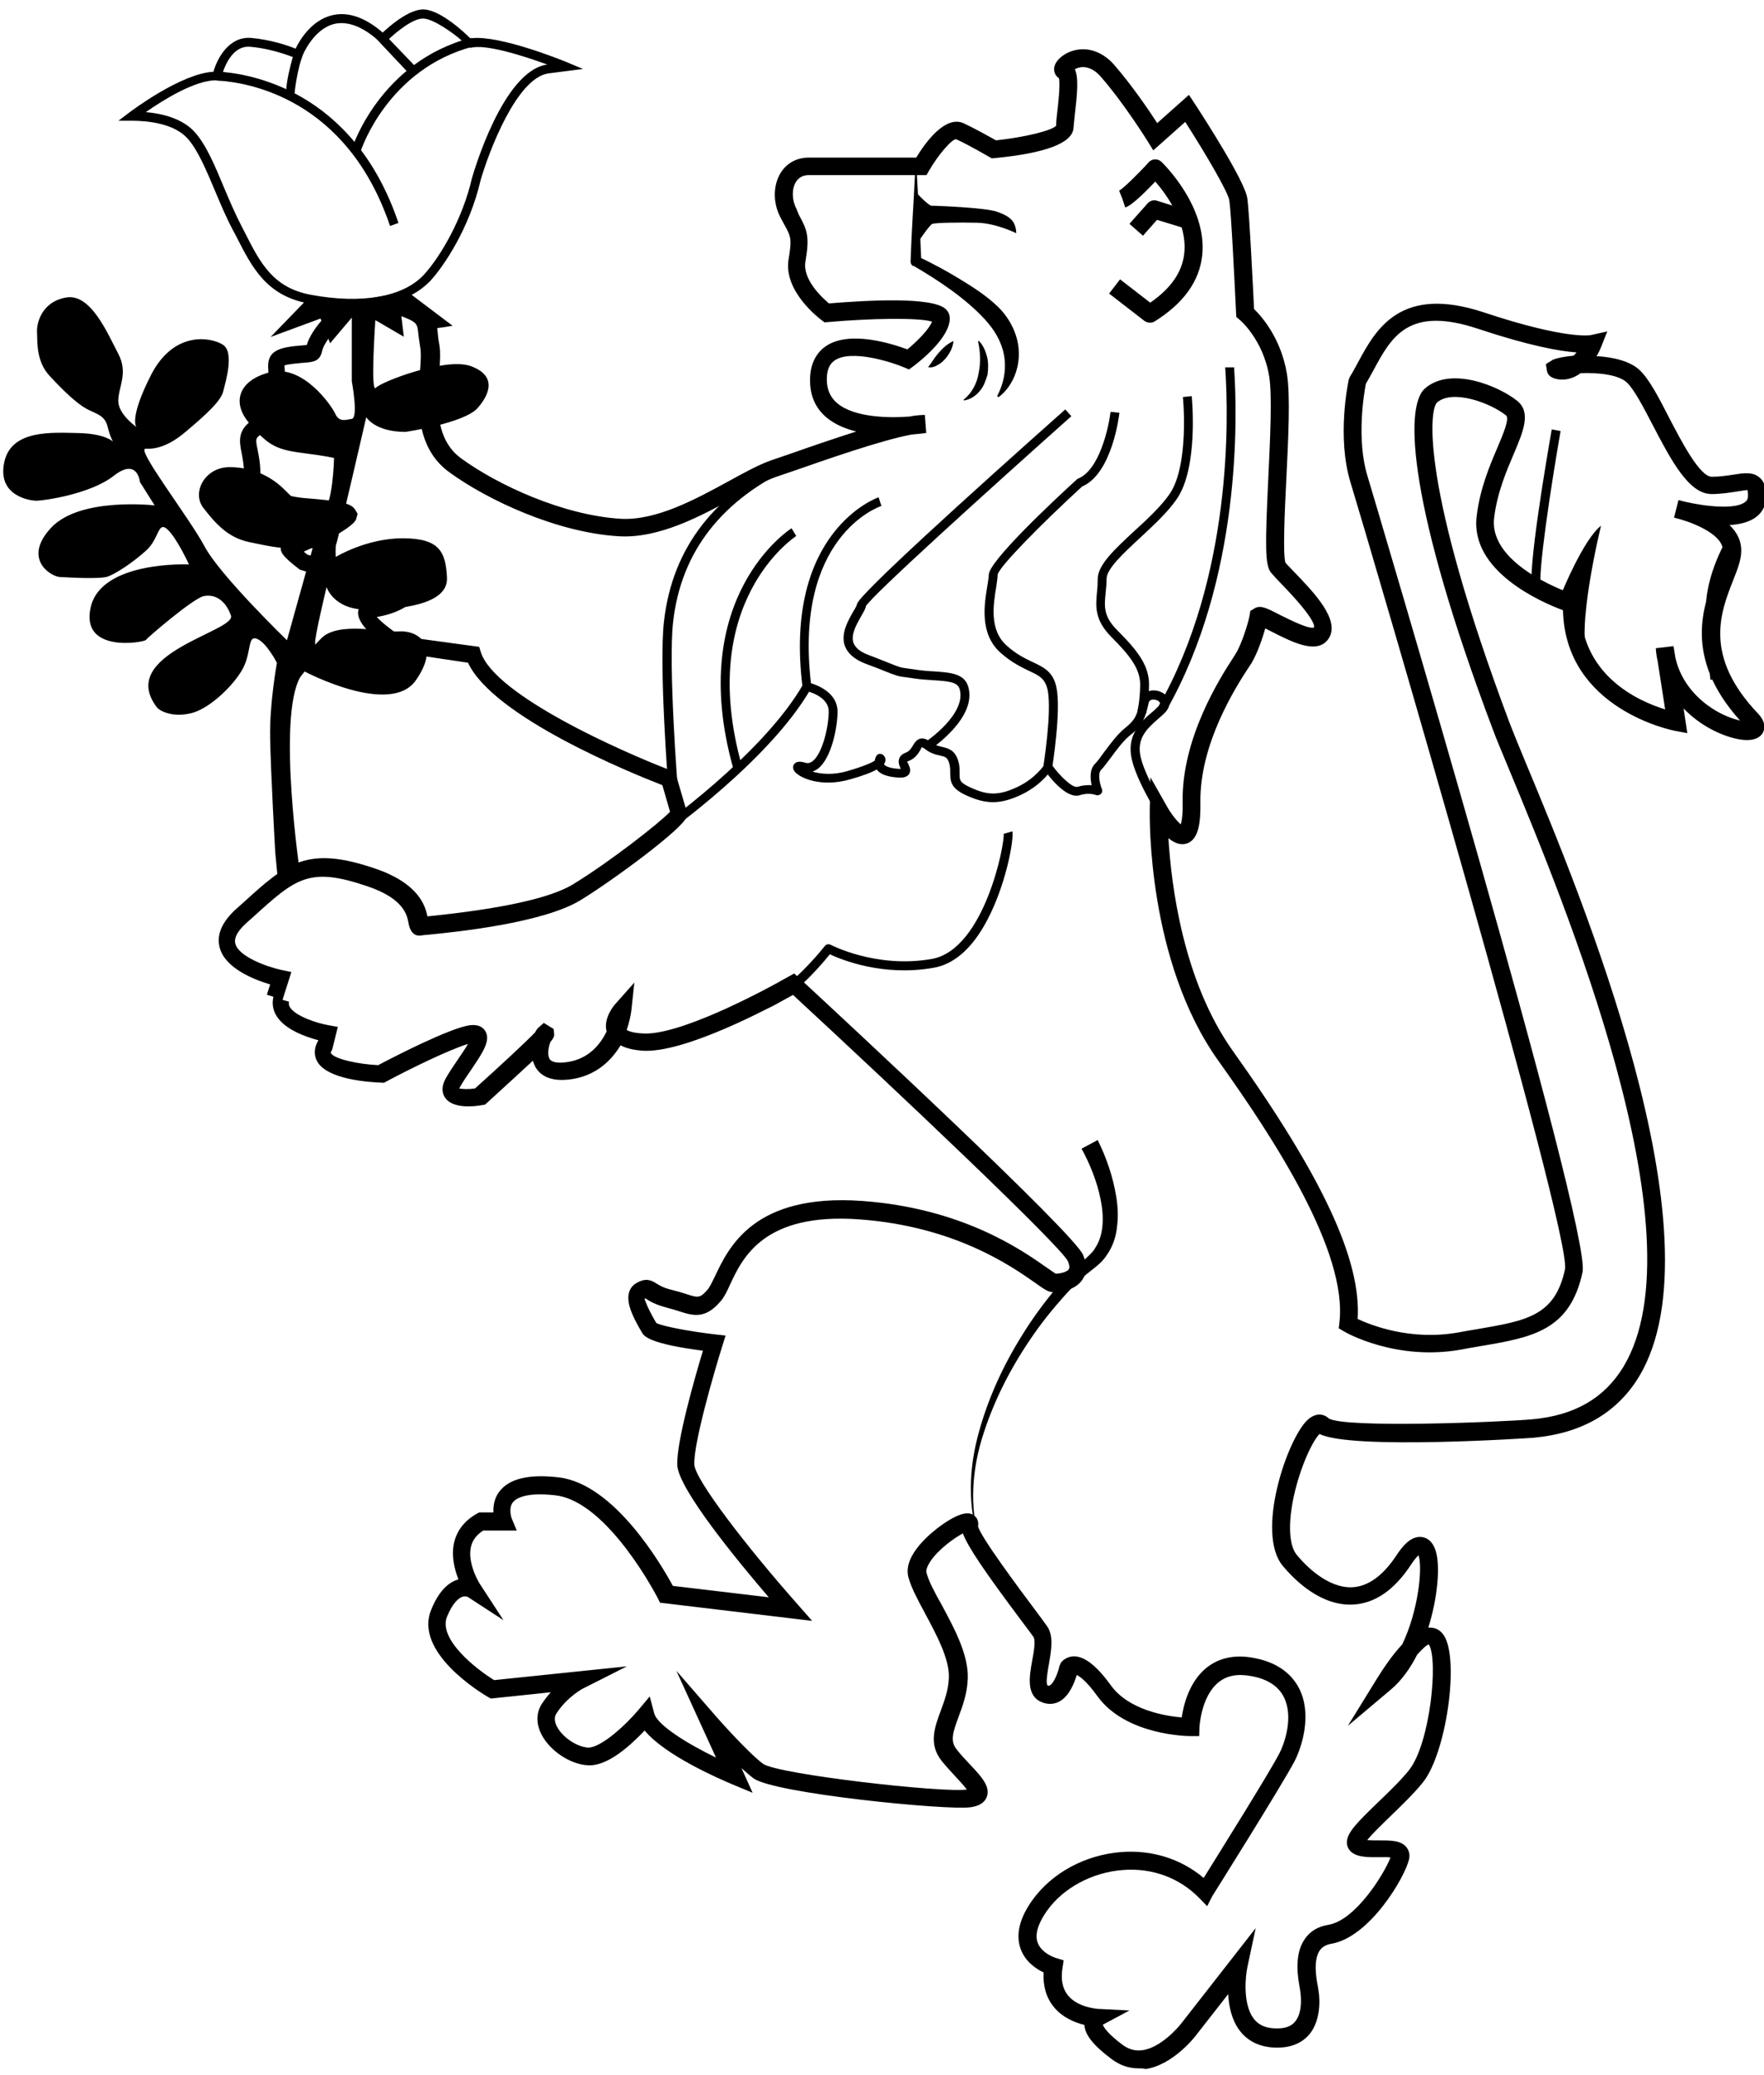 <svg width="51" height="60" viewBox="0 0 51 60" fill="none" xmlns="http://www.w3.org/2000/svg">
<path d="M12.155 26.521C12.148 26.521 12.155 26.521 12.155 26.521C12.148 26.521 12.155 26.521 12.155 26.521ZM31.885 58.542C31.906 58.61 32.014 58.792 32.452 59.122C32.634 59.257 32.83 59.311 33.039 59.278C33.545 59.203 34.044 58.657 34.192 58.455L36.304 55.75L36.068 56.856C36.007 57.126 35.926 57.928 36.236 58.353C36.364 58.529 36.547 58.623 36.789 58.644C37.08 58.67 37.302 58.617 37.43 58.468C37.7 58.171 37.592 57.578 37.592 57.571L37.579 57.483C37.532 57.22 37.397 56.525 37.727 56.06C37.882 55.837 38.105 55.702 38.402 55.655C39.191 55.527 40.021 54.178 40.203 53.706C40.108 53.692 39.967 53.699 39.865 53.699C39.548 53.699 39.252 53.706 39.063 53.544C38.989 53.476 38.941 53.382 38.941 53.281C38.935 52.997 39.225 52.707 39.832 52.12C40.142 51.824 40.493 51.486 40.736 51.183C41.349 50.414 41.592 47.979 41.309 47.547C41.248 47.56 41.127 47.668 40.972 47.844C40.769 48.242 40.52 48.593 40.216 48.849L38.968 49.901L39.825 48.512C39.973 48.276 40.236 47.871 40.54 47.547C41.012 46.569 41.134 45.314 41.012 44.97C40.965 45.011 40.891 45.092 40.79 45.247C40.311 45.975 39.751 46.36 39.123 46.394C38.199 46.441 37.45 45.712 37.086 45.274C36.297 44.323 37.208 41.624 37.794 41.065C38.044 40.828 38.28 40.882 38.415 41.011C38.86 41.301 43.414 41.118 44.291 41.038C45.518 40.93 46.382 40.43 46.935 39.52C49.235 35.709 45.167 25.954 43.643 22.278C43.427 21.752 43.252 21.347 43.157 21.084C40.742 14.676 40.587 11.775 41.194 11.236C41.93 10.581 43.319 11.155 43.859 11.586C44.277 11.917 44.041 12.47 43.771 13.111C43.555 13.617 43.285 14.244 43.198 14.973C43.029 16.383 45.491 17.185 45.518 17.192L45.7 17.253L45.694 17.448C45.646 19.512 47.367 20.275 48.142 20.511L47.926 19.121C47.899 19 47.879 18.878 47.872 18.743L48.385 18.683L48.439 19.02C48.614 19.796 49.161 20.261 49.491 20.477C49.808 20.686 50.105 20.787 50.308 20.834C48.655 19 49.248 17.495 49.606 16.585C49.714 16.315 49.802 16.086 49.808 15.924C49.829 15.492 49.066 15.155 48.574 15.013C48.486 14.993 48.426 14.973 48.399 14.966L48.527 14.46C48.554 14.467 48.621 14.48 48.716 14.507C49.33 14.649 50.179 14.737 50.456 14.514C50.503 14.48 50.544 14.426 50.537 14.298C50.53 14.143 50.517 14.17 50.51 14.17C50.476 14.17 50.308 14.197 50.186 14.217C49.997 14.244 49.761 14.285 49.485 14.285C48.824 14.285 48.318 13.313 47.778 12.281C47.515 11.775 47.245 11.256 47.036 11.06C46.786 10.824 46.172 10.77 45.7 10.79C45.511 10.925 45.289 11.006 45.039 10.966C44.85 10.932 44.742 10.851 44.722 10.709L44.695 10.527L44.891 10.406C44.985 10.359 45.208 10.312 45.491 10.284C45.525 10.258 45.552 10.224 45.579 10.19C45.093 10.156 44.223 10.001 42.739 9.509C40.722 8.834 40.23 9.738 39.71 10.703C39.636 10.838 39.562 10.973 39.488 11.101C39.441 11.35 39.204 12.699 39.542 13.785C39.609 14.001 46.024 35.54 45.754 36.781C45.39 38.481 44.297 38.67 42.779 38.926C42.611 38.953 42.429 38.987 42.247 39.021C40.371 39.358 38.914 38.535 38.854 38.494L38.705 38.407L38.725 38.238C38.962 36.188 36.843 32.936 35.224 30.67C33.16 27.776 33.241 23.593 33.241 23.418L33.261 22.474L33.727 23.297C33.848 23.519 34.024 23.742 34.139 23.836C34.165 23.749 34.199 23.567 34.192 23.195C34.159 21.334 35.285 19.587 35.656 19.013L35.737 18.885C35.913 18.588 36.101 17.968 36.128 17.792L36.149 17.664L36.283 17.583C36.452 17.495 36.628 17.583 37.005 17.779C37.235 17.893 37.842 18.204 37.99 18.143C38.01 18.096 37.997 17.86 37.039 16.875C36.911 16.74 36.803 16.625 36.742 16.551C36.574 16.335 36.574 15.782 36.668 13.839C36.722 12.713 36.783 11.431 36.695 10.885C36.52 9.812 35.838 9.239 35.832 9.239L35.744 9.165L35.737 9.05C35.69 8.079 35.596 6.143 35.541 5.792C35.508 5.563 34.894 4.504 34.267 3.525L33.343 4.348L33.181 4.085C33.174 4.072 32.492 2.979 31.825 2.217C31.656 2.021 31.467 1.933 31.285 1.94C31.197 1.947 31.13 1.974 31.076 2.001C31.191 2.257 31.143 2.729 31.069 3.37C31.056 3.505 31.042 3.62 31.035 3.708C31.002 4.133 30.239 4.429 28.762 4.571L28.674 4.578L28.6 4.537C28.594 4.537 28.054 4.213 27.642 4.025C27.514 4.025 27.13 4.47 26.86 4.935L26.786 5.063H23.386C23.217 5.063 23.089 5.131 23.008 5.266C22.887 5.468 22.894 5.785 23.022 6.028L23.096 6.21C23.339 6.655 23.413 6.831 23.285 7.573C23.204 8.079 23.757 8.598 23.966 8.773C25.106 8.679 26.954 8.578 27.339 8.935C27.42 9.01 27.46 9.104 27.46 9.205C27.46 9.752 26.651 10.406 26.401 10.595L26.28 10.682L26.138 10.622C25.774 10.467 24.614 10.096 24.135 10.419C23.973 10.527 23.899 10.716 23.905 10.999C23.912 11.276 24.007 11.492 24.209 11.661C24.688 12.065 25.659 12.092 26.287 12.045C26.462 12.011 26.617 11.998 26.739 11.998L26.779 12.517C26.759 12.524 26.597 12.544 26.354 12.565C25.484 12.726 23.872 13.293 22.941 13.617L22.448 13.785C22.131 13.893 21.72 14.116 21.288 14.359C20.297 14.905 19.062 15.58 17.882 15.505C16.108 15.398 14.104 14.467 12.984 13.65C11.993 12.922 12.08 11.681 12.141 10.777C12.161 10.48 12.182 10.204 12.148 10.035C12.121 9.88 12.107 9.752 12.094 9.644C12.06 9.327 12.06 9.313 11.453 9.084C10.698 8.8 10.05 9.023 9.524 9.752C9.348 9.994 9.322 10.109 9.308 10.17C9.241 10.446 9.058 10.467 8.809 10.487C8.735 10.494 8.64 10.5 8.519 10.514C8.343 10.534 8.256 10.554 8.222 10.568C8.222 10.588 8.229 10.615 8.229 10.642C8.242 10.797 8.262 11.033 8.141 11.337C8.053 11.559 8.04 11.701 8.033 11.822C8.02 12.092 7.972 12.295 7.574 12.544C7.379 12.666 7.386 12.693 7.446 12.996C7.48 13.172 7.527 13.387 7.527 13.671C7.527 14.285 8.714 14.393 8.768 14.399L8.856 14.406C9.868 14.487 10.158 14.554 10.273 14.743L10.34 14.858L10.293 15.02C10.205 15.242 9.335 15.708 8.782 15.951C8.816 15.978 8.856 16.012 8.89 16.038L12.236 17.023L11.993 17.327C11.959 17.367 11.662 17.711 10.893 17.84C11.028 17.988 11.298 18.204 11.581 18.393L13.854 18.703L13.902 18.858C14.3 20.106 18.003 21.745 19.399 22.278L19.521 22.325L19.878 23.546L19.851 23.62C19.737 23.971 17.7 25.469 16.782 26.029C15.696 26.69 13.2 26.946 12.377 27.027C12.276 27.034 12.215 27.041 12.188 27.047C12.053 27.074 11.871 27.027 11.811 26.69C11.77 26.46 11.676 25.981 10.617 25.624C8.93 25.05 8.553 25.395 7.311 26.521L7.129 26.683C6.947 26.845 6.745 27.081 6.805 27.29C6.907 27.668 7.75 27.965 8.141 28.046L8.424 28.106L8.168 28.909L8.357 28.963C8.343 29.024 8.35 29.071 8.384 29.125C8.546 29.381 9.153 29.584 9.504 29.644L9.767 29.692L9.605 30.346C9.585 30.38 9.558 30.427 9.564 30.447C9.652 30.616 10.347 30.771 10.934 30.798C11.325 30.589 13.011 29.718 13.585 29.644C13.848 29.61 13.976 29.718 14.03 29.813C14.199 30.083 13.949 30.447 13.612 30.946C13.49 31.122 13.369 31.297 13.288 31.452C13.281 31.459 13.281 31.466 13.274 31.472C13.369 31.492 13.558 31.499 13.733 31.472C14.462 30.818 15.237 30.096 15.473 29.847C15.507 29.779 15.541 29.732 15.575 29.705L15.723 29.577L16.006 29.752L16.02 29.88C16.027 29.941 16.027 29.988 15.912 30.13C15.865 30.251 15.811 30.494 15.892 30.622C15.959 30.724 16.155 30.75 16.438 30.703C17.032 30.602 17.355 30.197 17.538 29.826C17.436 29.435 17.76 29.057 17.801 29.017L18.34 28.41L18.253 29.219C18.232 29.374 18.192 29.57 18.118 29.779C18.185 29.82 18.32 29.867 18.57 29.88C19.588 29.961 21.956 28.72 22.792 28.241L22.961 28.147L23.103 28.275C24.425 29.496 31.042 35.641 31.312 36.282C31.46 36.633 31.386 36.869 31.292 37.004C31.069 37.334 30.59 37.361 30.449 37.361C30.307 37.361 30.192 37.28 29.909 37.078C29.214 36.592 27.588 35.459 24.85 35.257C22.084 35.054 21.47 36.363 21.106 37.145C21.012 37.354 20.931 37.516 20.829 37.631C20.384 38.15 20.034 38.042 19.636 37.914C19.534 37.881 19.426 37.847 19.291 37.813C18.954 37.725 18.785 37.624 18.684 37.557C18.678 37.55 18.664 37.543 18.657 37.543C18.651 37.543 18.644 37.55 18.63 37.557C18.651 37.57 18.671 37.732 18.961 38.231L18.974 38.252C19.157 38.353 19.98 38.501 20.668 38.582L20.978 38.616L20.883 38.919C20.647 39.668 20.047 41.739 20.074 42.346C20.094 42.785 21.592 44.727 23.029 46.353L23.48 46.866L19.082 46.34L19.022 46.218C19.008 46.191 17.585 43.419 16.067 43.237C15.204 43.135 14.92 43.324 14.826 43.439C14.691 43.621 14.792 43.891 14.792 43.898L14.941 44.255H13.969C13.78 44.377 13.666 44.525 13.618 44.714C13.497 45.213 13.882 45.82 13.888 45.82L14.556 46.846L13.531 46.178C13.531 46.178 13.457 46.137 13.362 46.171C13.274 46.205 13.099 46.319 12.924 46.744C12.661 47.399 13.78 48.269 14.286 48.579L18.125 48.181L16.87 48.815C16.863 48.815 16.398 49.058 16.087 49.544C16.02 49.645 16.027 49.773 16.101 49.921C16.263 50.232 16.674 50.508 16.998 50.529H17.012C17.376 50.529 18.077 49.895 18.462 49.436L18.785 49.051L18.914 49.537C19.001 49.881 19.878 50.421 20.701 50.819L19.555 48.309L20.728 49.658C20.735 49.665 21.605 50.657 22.064 51.001C22.509 51.304 27.244 51.844 27.953 51.743C27.879 51.642 27.744 51.493 27.636 51.379C27.501 51.23 27.352 51.075 27.224 50.913C26.84 50.427 27.022 49.942 27.197 49.469C27.305 49.173 27.42 48.869 27.433 48.512C27.454 47.965 27.076 47.27 26.745 46.65C26.523 46.238 26.334 45.881 26.26 45.591C26.105 44.95 26.954 44.289 27.218 44.1C27.872 43.635 28.067 43.763 28.142 43.803C28.25 43.871 28.303 43.999 28.277 44.127C28.324 44.404 29.477 45.948 29.916 46.535C30.084 46.758 30.212 46.933 30.273 47.021C30.469 47.304 30.395 47.709 30.327 48.107C30.294 48.289 30.226 48.667 30.287 48.734C30.32 48.748 30.334 48.741 30.347 48.734C30.469 48.673 30.59 48.363 30.631 48.168L30.671 48.08C30.732 47.992 30.86 47.898 31.042 47.891H31.049C31.359 47.891 31.71 48.168 32.115 48.727C32.627 49.443 33.693 49.618 34.165 49.658C34.219 49.294 34.381 48.633 34.874 48.228C35.231 47.938 35.683 47.837 36.216 47.931C36.87 48.046 37.322 48.35 37.565 48.829C37.936 49.571 37.646 50.502 37.423 50.933C37.059 51.621 35.13 54.697 35.049 54.825L34.901 55.115L34.671 54.879C34.098 54.293 33.309 54.002 32.459 54.07C31.575 54.137 30.739 54.589 30.273 55.244C30.091 55.5 29.895 55.864 29.997 56.161C30.111 56.485 30.523 56.613 30.53 56.613L30.752 56.681L30.718 56.903C30.665 57.234 30.718 57.497 30.874 57.692C31.164 58.05 31.717 58.077 31.724 58.084L32.654 58.131L31.885 58.542ZM32.911 59.804C32.634 59.804 32.378 59.716 32.135 59.534C31.622 59.149 31.366 58.839 31.352 58.549C31.083 58.482 30.718 58.34 30.462 58.023C30.246 57.753 30.152 57.422 30.172 57.031C29.956 56.93 29.632 56.714 29.504 56.337C29.363 55.932 29.477 55.459 29.848 54.94C30.415 54.151 31.373 53.632 32.418 53.55C33.309 53.483 34.145 53.746 34.8 54.299C35.285 53.517 36.695 51.264 36.985 50.704C37.154 50.38 37.397 49.631 37.12 49.072C36.958 48.748 36.634 48.539 36.149 48.458C35.764 48.39 35.461 48.451 35.224 48.647C34.719 49.058 34.678 49.942 34.678 49.948L34.671 50.198H34.428C34.354 50.198 32.547 50.184 31.724 49.038C31.413 48.606 31.218 48.471 31.13 48.431C31.062 48.66 30.914 49.044 30.624 49.2C30.469 49.281 30.294 49.287 30.125 49.22C29.659 49.031 29.761 48.471 29.841 48.019C29.889 47.77 29.95 47.426 29.875 47.324C29.814 47.237 29.686 47.068 29.524 46.852C28.465 45.436 27.986 44.734 27.838 44.336C27.588 44.471 27.143 44.788 26.907 45.132C26.813 45.274 26.765 45.395 26.786 45.469C26.84 45.699 27.022 46.043 27.224 46.4C27.588 47.075 28 47.837 27.98 48.525C27.966 48.964 27.831 49.328 27.71 49.652C27.541 50.11 27.467 50.346 27.663 50.589C27.784 50.744 27.919 50.886 28.047 51.021C28.378 51.372 28.634 51.655 28.533 51.945C28.445 52.201 28.148 52.242 28.054 52.255C27.386 52.35 22.381 51.857 21.787 51.419C21.686 51.345 21.565 51.237 21.436 51.122L21.76 51.837L21.146 51.581C20.796 51.432 19.231 50.758 18.637 50.036C18.259 50.434 17.578 51.082 16.991 51.041C16.485 51.014 15.898 50.623 15.656 50.151C15.494 49.834 15.5 49.517 15.669 49.26C15.75 49.139 15.838 49.024 15.925 48.93L14.192 49.112L14.118 49.072C13.895 48.943 11.966 47.77 12.465 46.549C12.661 46.063 12.917 45.773 13.234 45.672C13.241 45.672 13.247 45.665 13.254 45.665C13.139 45.375 13.038 44.97 13.133 44.586C13.22 44.235 13.443 43.958 13.794 43.763L13.854 43.729H14.266C14.259 43.547 14.286 43.318 14.441 43.122C14.725 42.751 15.298 42.616 16.155 42.717C17.767 42.906 19.136 45.267 19.453 45.854L22.226 46.184C21.329 45.139 19.608 43.048 19.581 42.36C19.555 41.685 20.094 39.81 20.323 39.054C18.745 38.852 18.617 38.623 18.563 38.535L18.536 38.488C18.32 38.117 18.098 37.692 18.185 37.375C18.219 37.253 18.293 37.159 18.401 37.098C18.671 36.943 18.819 37.01 18.981 37.112C19.069 37.166 19.183 37.24 19.44 37.3C19.581 37.334 19.71 37.375 19.818 37.408C20.189 37.53 20.236 37.543 20.465 37.28C20.519 37.213 20.593 37.064 20.668 36.909C21.066 36.066 21.794 34.501 24.924 34.724C27.804 34.933 29.518 36.127 30.246 36.639C30.354 36.714 30.469 36.795 30.523 36.828C30.698 36.822 30.853 36.768 30.901 36.7C30.941 36.639 30.901 36.532 30.874 36.464C30.631 35.992 25.936 31.547 22.927 28.767C22.259 29.145 19.784 30.46 18.576 30.38C18.313 30.359 18.104 30.312 17.942 30.224C17.672 30.67 17.241 31.081 16.573 31.196C15.858 31.317 15.568 31.047 15.453 30.798C15.433 30.757 15.419 30.71 15.406 30.67C15.109 30.946 14.684 31.337 14.077 31.89L14.023 31.938L13.949 31.951C13.699 31.998 13.099 32.059 12.876 31.749C12.796 31.641 12.735 31.452 12.89 31.175C12.984 31.007 13.113 30.818 13.241 30.629C13.328 30.501 13.45 30.326 13.531 30.184C12.964 30.359 11.838 30.912 11.17 31.27L11.109 31.304H11.042C10.671 31.29 9.436 31.216 9.16 30.67C9.106 30.562 9.045 30.352 9.2 30.09V30.076C8.843 29.982 8.242 29.772 7.999 29.381C7.891 29.212 7.858 29.017 7.905 28.821L7.716 28.761L7.811 28.464C7.359 28.329 6.515 28.005 6.353 27.405C6.252 27.034 6.414 26.656 6.832 26.278L7.015 26.116C8.283 24.963 8.863 24.437 10.839 25.111C12.074 25.529 12.29 26.157 12.357 26.494C12.364 26.494 12.37 26.494 12.377 26.494C14.502 26.278 15.912 25.968 16.566 25.57C17.645 24.909 19.055 23.803 19.372 23.472L19.15 22.703C18.266 22.359 14.259 20.733 13.531 19.162L11.406 18.845C10.644 18.352 10.293 17.947 10.36 17.644C10.381 17.543 10.468 17.361 10.792 17.32C10.954 17.3 11.082 17.266 11.197 17.232L8.667 16.47C8.175 16.092 8.067 15.951 8.134 15.762L8.195 15.586L8.404 15.58C8.512 15.546 9.153 15.229 9.564 14.993C9.308 14.959 9.004 14.932 8.87 14.925L8.775 14.919C7.979 14.851 7.055 14.487 7.055 13.678C7.055 13.448 7.015 13.266 6.988 13.111C6.92 12.774 6.846 12.423 7.345 12.113C7.547 11.984 7.547 11.964 7.561 11.802C7.568 11.654 7.581 11.451 7.703 11.155C7.777 10.966 7.763 10.831 7.757 10.703C7.716 10.251 7.905 10.075 8.512 10.008C8.64 9.994 8.735 9.988 8.809 9.981C8.829 9.981 8.849 9.974 8.87 9.974C8.903 9.86 8.971 9.698 9.146 9.455C9.625 8.794 10.34 8.693 10.893 8.591C11.143 8.544 11.413 8.504 11.682 8.612C12.499 8.922 12.607 9.091 12.654 9.61C12.661 9.704 12.674 9.819 12.701 9.961C12.742 10.19 12.721 10.487 12.694 10.831C12.634 11.661 12.566 12.686 13.322 13.246C14.381 14.021 16.276 14.898 17.942 15C18.974 15.06 20.128 14.426 21.066 13.914C21.544 13.65 21.956 13.428 22.307 13.306L22.799 13.138C23.467 12.902 24.142 12.672 24.755 12.477C24.438 12.396 24.142 12.274 23.905 12.079C23.588 11.816 23.427 11.465 23.42 11.033C23.406 10.453 23.663 10.156 23.878 10.008C24.567 9.542 25.794 9.94 26.233 10.102C26.556 9.839 26.867 9.502 26.948 9.3C26.57 9.178 25.14 9.205 23.932 9.313L23.838 9.32L23.757 9.259C23.71 9.225 22.644 8.429 22.799 7.499C22.9 6.898 22.867 6.837 22.664 6.473L22.563 6.284C22.347 5.873 22.347 5.374 22.563 5.009C22.738 4.719 23.029 4.557 23.386 4.557H26.489C26.772 4.092 27.339 3.323 27.865 3.566C28.209 3.728 28.627 3.964 28.796 4.058C29.619 3.971 30.422 3.775 30.536 3.633C30.53 3.586 30.543 3.465 30.557 3.323C30.59 3.06 30.658 2.46 30.617 2.264C30.536 2.21 30.482 2.122 30.476 2.021C30.462 1.799 30.692 1.596 30.921 1.502C31.366 1.32 31.852 1.461 32.216 1.879C32.715 2.453 33.208 3.175 33.457 3.559L34.374 2.743L34.543 2.999C34.786 3.37 35.993 5.239 36.061 5.731C36.122 6.149 36.23 8.409 36.257 8.935C36.479 9.151 37.039 9.785 37.208 10.817C37.309 11.425 37.248 12.672 37.188 13.887C37.14 14.811 37.086 16.072 37.167 16.274C37.201 16.315 37.302 16.416 37.417 16.538C37.983 17.125 38.759 17.927 38.415 18.46C38.098 18.946 37.363 18.568 36.769 18.265C36.709 18.238 36.641 18.197 36.58 18.17C36.499 18.467 36.344 18.905 36.182 19.175C36.162 19.209 36.128 19.256 36.088 19.317C35.737 19.856 34.678 21.502 34.705 23.209C34.712 23.742 34.671 24.295 34.287 24.396C34.111 24.443 33.936 24.363 33.781 24.234C33.862 25.577 34.199 28.356 35.643 30.386C38.233 34.022 39.359 36.43 39.252 38.137C39.643 38.319 40.783 38.771 42.152 38.528C42.341 38.494 42.516 38.461 42.692 38.434C44.149 38.184 44.958 38.049 45.248 36.693C45.417 35.58 39.656 15.951 39.049 13.961C38.638 12.632 38.982 11.04 38.995 10.973L39.029 10.892C39.11 10.763 39.184 10.622 39.265 10.473C39.778 9.522 40.486 8.227 42.914 9.037C45.289 9.826 45.977 9.691 45.984 9.691L46.469 9.583L46.287 10.042C46.254 10.123 46.213 10.21 46.159 10.298C46.638 10.325 47.13 10.44 47.407 10.703C47.677 10.959 47.947 11.472 48.25 12.065C48.608 12.753 49.141 13.785 49.491 13.785C49.727 13.785 49.93 13.752 50.112 13.725C50.409 13.678 50.665 13.637 50.861 13.799C50.989 13.9 51.056 14.062 51.063 14.291C51.077 14.561 50.982 14.784 50.786 14.939C50.591 15.094 50.308 15.162 50.004 15.182C50.213 15.384 50.355 15.64 50.341 15.957C50.335 16.207 50.227 16.477 50.105 16.787C49.741 17.711 49.248 18.973 50.827 20.632C51.07 20.889 51.016 21.084 50.969 21.185C50.894 21.32 50.692 21.469 50.2 21.361C49.741 21.259 49.147 20.976 48.675 20.484L48.783 21.199L48.426 21.131C48.392 21.125 45.255 20.524 45.188 17.644C44.554 17.408 42.503 16.517 42.692 14.932C42.786 14.13 43.07 13.462 43.299 12.929C43.461 12.544 43.65 12.099 43.542 12.011C43.097 11.654 41.997 11.242 41.545 11.64C41.329 11.843 41.053 14.008 43.65 20.916C43.751 21.179 43.913 21.577 44.129 22.096C45.687 25.833 49.822 35.769 47.387 39.803C46.753 40.849 45.734 41.442 44.344 41.57C44.291 41.577 39.063 41.928 38.152 41.462C37.97 41.631 37.606 42.353 37.403 43.277C37.235 44.059 37.268 44.687 37.491 44.957C37.734 45.254 38.381 45.928 39.103 45.894C39.555 45.867 39.98 45.564 40.365 44.984C40.533 44.727 40.79 44.39 41.12 44.444C41.255 44.464 41.43 44.559 41.518 44.876C41.639 45.307 41.565 46.198 41.295 47.061C41.316 47.061 41.329 47.055 41.349 47.061C41.511 47.061 41.653 47.142 41.748 47.291C42.199 47.992 41.815 50.69 41.14 51.534C40.877 51.864 40.506 52.215 40.189 52.525C39.96 52.748 39.663 53.031 39.528 53.206C39.629 53.213 39.764 53.213 39.859 53.213C40.189 53.213 40.499 53.206 40.661 53.409C40.742 53.51 40.769 53.638 40.736 53.766C40.614 54.286 39.602 56.013 38.489 56.202C38.341 56.228 38.233 56.289 38.159 56.39C37.956 56.681 38.064 57.24 38.098 57.422C38.112 57.49 38.118 57.537 38.118 57.557C38.125 57.557 38.267 58.367 37.828 58.853C37.579 59.122 37.221 59.237 36.749 59.197C36.351 59.156 36.041 58.987 35.825 58.691C35.609 58.394 35.528 58.009 35.508 57.659L34.617 58.799C34.597 58.832 33.95 59.696 33.127 59.824C33.046 59.804 32.978 59.804 32.911 59.804Z" fill="black"/>
<path d="M31.736 32.963C31.992 33.482 32.174 34.015 32.269 34.582C32.316 34.865 32.336 35.162 32.296 35.459C32.269 35.756 32.168 36.059 31.985 36.309C31.898 36.444 31.783 36.545 31.669 36.639C31.554 36.734 31.459 36.801 31.358 36.889C31.163 37.064 30.974 37.246 30.791 37.449C30.434 37.847 30.097 38.265 29.793 38.717C29.186 39.607 28.694 40.585 28.383 41.617C28.073 42.65 28.026 43.783 28.404 44.815C27.985 43.803 27.985 42.65 28.255 41.584C28.525 40.518 28.984 39.506 29.571 38.575C29.861 38.103 30.191 37.665 30.542 37.233C30.724 37.024 30.913 36.821 31.115 36.626C31.216 36.538 31.345 36.437 31.432 36.349C31.52 36.268 31.608 36.187 31.662 36.086C31.925 35.695 31.918 35.155 31.817 34.663C31.716 34.164 31.513 33.658 31.27 33.212L31.736 32.963Z" fill="black"/>
<path d="M21.8 29.238C21.773 29.238 21.746 29.238 21.719 29.231L21.746 28.975C22.36 29.042 23.473 27.828 23.85 27.349C23.891 27.302 23.958 27.288 24.012 27.316C24.026 27.322 25.334 28.01 26.94 27.727C28.464 27.457 29.058 24.374 29.017 24.111L29.267 24.037C29.328 24.219 29.078 25.71 28.431 26.803C28.026 27.491 27.54 27.889 26.987 27.983C25.53 28.24 24.336 27.754 23.992 27.592C23.689 27.97 22.596 29.238 21.8 29.238Z" fill="black"/>
<path d="M33.247 9.331C33.193 9.331 33.132 9.311 33.085 9.277L32.066 8.488L32.383 8.077L33.254 8.751C33.854 8.34 34.184 7.861 34.239 7.321C34.333 6.451 33.719 5.614 33.402 5.25C33.072 5.594 32.714 5.945 32.532 5.999L32.37 5.507L32.451 5.756L32.356 5.513C32.464 5.459 32.889 5.048 33.213 4.69C33.26 4.636 33.328 4.609 33.395 4.609C33.483 4.609 33.53 4.636 33.584 4.684C33.638 4.738 34.906 5.972 34.758 7.382C34.677 8.137 34.212 8.778 33.375 9.298C33.341 9.318 33.294 9.331 33.247 9.331Z" fill="black"/>
<path d="M33.045 6.816L32.654 6.472L33.181 5.878C33.248 5.804 33.356 5.77 33.45 5.804L34.401 6.101L34.246 6.6L33.45 6.357L33.045 6.816Z" fill="black"/>
<path d="M26.508 5.029C26.549 5.872 26.603 6.716 26.637 7.559L26.555 7.424C26.967 7.62 27.358 7.829 27.743 8.065C28.127 8.301 28.518 8.544 28.863 8.881C29.206 9.218 29.456 9.711 29.456 10.217C29.463 10.716 29.24 11.208 28.869 11.485L28.829 11.451C29.038 11.06 29.099 10.635 29.024 10.25C28.95 9.866 28.748 9.535 28.478 9.239C27.918 8.631 27.163 8.126 26.414 7.687L26.4 7.694C26.353 7.667 26.326 7.613 26.326 7.566C26.353 6.722 26.414 5.879 26.454 5.036H26.508V5.029Z" fill="black"/>
<path d="M27.567 9.859C27.547 10.062 27.453 10.224 27.338 10.365C27.277 10.433 27.21 10.5 27.122 10.547C27.041 10.595 26.94 10.642 26.832 10.615C26.899 10.534 26.94 10.466 26.987 10.399C27.034 10.325 27.088 10.264 27.142 10.197C27.257 10.069 27.378 9.947 27.567 9.859Z" fill="black"/>
<path d="M28.303 9.859C28.431 9.988 28.491 10.149 28.539 10.318C28.579 10.487 28.573 10.655 28.552 10.831C28.498 10.999 28.444 11.175 28.323 11.31C28.208 11.451 28.046 11.553 27.871 11.579L27.857 11.559C28.1 11.364 28.249 11.08 28.296 10.777C28.357 10.48 28.343 10.163 28.276 9.866L28.303 9.859Z" fill="black"/>
<path d="M26.481 5.557C26.481 5.557 26.886 6.002 26.96 5.948C26.96 5.948 28.505 5.995 28.849 6.13C29.193 6.258 29.369 6.386 29.382 6.744C29.382 6.744 28.809 6.454 28.249 6.44C27.689 6.427 27.041 6.44 26.953 6.474C26.866 6.508 26.475 7.101 26.475 7.101V5.557H26.481Z" fill="black"/>
<path d="M19.332 22.887C19.318 22.739 19.048 19.244 19.197 17.963C19.44 15.818 20.688 14.226 22.907 13.221L23.015 13.457C20.883 14.415 19.689 15.939 19.46 17.99C19.318 19.244 19.595 22.826 19.602 22.86L19.332 22.887Z" fill="black"/>
<path d="M21.199 22.217C19.81 17.252 22.852 15.289 22.886 15.275L23.02 15.498C22.994 15.518 20.113 17.387 21.449 22.149L21.199 22.217Z" fill="black"/>
<path d="M33.349 20.227C33.342 20.227 33.335 20.227 33.322 20.227C33.261 20.234 33.22 20.268 33.207 20.335C33.16 20.544 33.119 20.7 33.045 20.834C33.126 20.747 33.22 20.666 33.301 20.598C33.376 20.538 33.436 20.477 33.497 20.416C33.551 20.355 33.537 20.328 33.531 20.315C33.51 20.268 33.429 20.227 33.349 20.227ZM33.814 24.086C33.78 24.032 32.923 22.784 32.728 21.981C32.64 21.624 32.701 21.347 32.829 21.125C32.782 21.172 32.735 21.212 32.674 21.259C32.485 21.408 32.289 21.671 32.121 21.9C32.006 22.049 31.912 22.183 31.831 22.265C31.736 22.359 31.79 22.649 31.858 22.818C31.878 22.865 31.864 22.925 31.824 22.959C31.784 22.993 31.73 23.006 31.682 22.986C31.676 22.986 31.487 22.905 31.217 22.993C30.9 23.094 30.488 22.649 30.293 22.393C30.158 22.555 29.901 22.804 29.51 22.986C28.91 23.263 28.505 23.263 27.912 22.986C27.5 22.791 27.473 22.602 27.473 22.352C27.473 22.258 27.473 22.163 27.439 22.055C27.385 21.893 27.325 21.88 27.176 21.846C27.055 21.819 26.907 21.785 26.745 21.657C26.677 21.61 26.65 21.603 26.65 21.603C26.65 21.61 26.623 21.651 26.61 21.684C26.549 21.785 26.461 21.934 26.259 22.008C26.232 22.015 26.225 22.022 26.225 22.022C26.232 22.028 26.252 22.076 26.266 22.103C26.299 22.183 26.347 22.285 26.279 22.386C26.205 22.494 26.043 22.494 25.874 22.474C25.618 22.447 25.436 22.372 25.348 22.251C25.2 22.332 24.964 22.426 24.579 22.534C23.743 22.777 23.109 22.494 22.967 22.298C22.9 22.197 22.94 22.116 22.96 22.096C23.041 21.981 23.223 22.035 23.291 22.055C23.358 22.076 23.419 22.062 23.486 22.015C23.776 21.799 23.959 21.017 23.959 20.571C23.959 20.119 23.311 19.978 23.304 19.978C23.25 19.964 23.21 19.924 23.203 19.87C22.637 15.35 25.375 14.386 25.402 14.379L25.483 14.629C25.382 14.662 22.954 15.532 23.446 19.755C23.669 19.823 24.215 20.045 24.215 20.578C24.215 21.003 24.046 21.927 23.642 22.231C23.594 22.265 23.54 22.291 23.493 22.312C23.729 22.379 24.08 22.42 24.512 22.291C24.997 22.15 25.207 22.049 25.288 21.995C25.301 21.921 25.328 21.873 25.335 21.86C25.355 21.826 25.382 21.806 25.416 21.799C25.449 21.792 25.49 21.799 25.517 21.819C25.564 21.846 25.611 21.914 25.598 22.001C25.591 22.028 25.584 22.062 25.557 22.096C25.578 22.13 25.652 22.197 25.908 22.224C25.969 22.231 26.016 22.231 26.043 22.231C26.043 22.224 26.043 22.224 26.036 22.217C26.003 22.136 25.955 22.035 26.003 21.921C26.03 21.853 26.09 21.799 26.178 21.765C26.293 21.725 26.34 21.644 26.394 21.556C26.441 21.475 26.502 21.381 26.616 21.354C26.724 21.334 26.839 21.401 26.907 21.455C27.028 21.549 27.136 21.57 27.244 21.597C27.406 21.637 27.595 21.678 27.696 21.974C27.75 22.13 27.743 22.258 27.743 22.359C27.743 22.541 27.736 22.622 28.033 22.757C28.552 23.006 28.876 23.006 29.409 22.757C29.942 22.507 30.192 22.116 30.192 22.116C30.212 22.076 30.252 22.055 30.299 22.055C30.347 22.055 30.387 22.076 30.407 22.109C30.65 22.453 31.015 22.791 31.149 22.75C31.311 22.703 31.453 22.696 31.561 22.703C31.52 22.514 31.5 22.244 31.655 22.089C31.723 22.022 31.817 21.893 31.918 21.752C32.101 21.509 32.303 21.232 32.519 21.057C32.816 20.821 32.87 20.693 32.964 20.274C33.005 20.099 33.133 19.985 33.301 19.964C33.49 19.944 33.693 20.038 33.773 20.194C33.841 20.322 33.807 20.47 33.693 20.592C33.632 20.659 33.558 20.72 33.483 20.787C33.166 21.064 32.843 21.354 32.984 21.914C33.173 22.669 34.023 23.924 34.036 23.937L33.814 24.086Z" fill="black"/>
<path d="M26.9 21.666L26.758 21.45C26.772 21.444 27.959 20.641 27.743 19.919C27.682 19.724 27.446 19.697 26.994 19.669C26.832 19.656 26.65 19.649 26.468 19.622L26.232 19.588C25.956 19.555 25.949 19.548 25.618 19.42C25.49 19.366 25.301 19.292 25.025 19.191C24.708 19.069 24.505 18.894 24.424 18.671C24.303 18.32 24.519 17.943 24.667 17.686C24.714 17.612 24.775 17.504 24.775 17.47C24.809 17.214 28.067 14.266 30.799 11.838L30.974 12.034C28.674 14.084 25.187 17.234 25.031 17.531C25.031 17.592 24.971 17.686 24.896 17.821C24.768 18.044 24.593 18.347 24.674 18.584C24.728 18.732 24.876 18.853 25.119 18.941C25.402 19.049 25.584 19.123 25.72 19.177C26.023 19.299 26.023 19.299 26.266 19.332L26.502 19.366C26.684 19.393 26.853 19.406 27.015 19.413C27.48 19.447 27.878 19.474 27.993 19.852C28.256 20.749 26.954 21.626 26.9 21.666Z" fill="black"/>
<path d="M30.421 22.202L30.165 22.162C30.165 22.148 30.421 20.57 30.287 19.942C30.212 19.618 30.05 19.537 29.747 19.396C29.524 19.288 29.241 19.153 28.931 18.876C28.31 18.33 28.459 17.46 28.546 16.94C28.566 16.805 28.587 16.691 28.587 16.623C28.58 16.246 30.361 14.566 31.13 13.864C31.143 13.851 31.157 13.844 31.17 13.837C31.784 13.595 32.054 12.36 32.108 11.908L32.364 11.935C32.357 12.009 32.155 13.696 31.285 14.067C30.111 15.146 28.883 16.387 28.843 16.617C28.843 16.704 28.823 16.819 28.802 16.974C28.721 17.467 28.593 18.215 29.106 18.667C29.389 18.924 29.639 19.038 29.861 19.146C30.179 19.295 30.448 19.423 30.543 19.875C30.684 20.556 30.428 22.134 30.421 22.202Z" fill="black"/>
<path d="M33.133 20.634L32.883 20.566C32.883 20.566 32.958 20.283 32.964 19.811C32.971 19.352 32.681 18.968 32.141 18.428C31.642 17.929 31.676 17.538 31.716 17.119C31.73 16.998 31.736 16.877 31.736 16.742C31.736 16.337 32.222 15.885 32.782 15.366C33.167 15.015 33.565 14.644 33.814 14.286C34.388 13.45 34.205 11.5 34.199 11.48L34.455 11.453C34.462 11.534 34.651 13.517 34.023 14.428C33.76 14.812 33.349 15.19 32.958 15.554C32.485 15.993 31.993 16.445 31.993 16.735C31.993 16.877 31.979 17.012 31.966 17.14C31.925 17.538 31.898 17.828 32.317 18.239C32.91 18.833 33.227 19.258 33.221 19.811C33.214 20.323 33.133 20.62 33.133 20.634Z" fill="black"/>
<path d="M33.707 20.571L33.484 20.443C35.643 16.665 35.515 12.024 35.427 10.695C35.427 10.655 35.42 10.628 35.42 10.621H35.683H35.555H35.683V10.682C35.771 12.024 35.899 16.733 33.707 20.571Z" fill="black"/>
<path d="M19.137 24.194L18.988 23.985C19.022 23.965 22.064 21.813 23.218 19.789L23.44 19.917C22.26 21.981 19.265 24.099 19.137 24.194Z" fill="black"/>
<path d="M11.236 1.137L11.951 1.94C12.241 1.656 12.983 1.299 13.354 1.177C13.091 0.941 12.518 0.543 12.241 0.537C11.951 0.523 11.479 0.908 11.236 1.137ZM11.891 2.196L10.865 1.103L10.953 1.049C11.034 0.968 11.729 0.273 12.235 0.273H12.255C12.761 0.294 13.482 0.995 13.563 1.076L13.719 1.231L13.509 1.292C12.95 1.461 12.113 1.798 12.005 2.027L11.891 2.196Z" fill="black"/>
<path d="M10.178 8.894C9.706 8.894 9.254 8.834 8.917 8.773C7.702 8.55 7.284 7.727 6.839 6.851L6.724 6.635C6.535 6.277 6.374 5.893 6.218 5.522C5.962 4.915 5.719 4.334 5.422 4.004C5.024 3.559 4.242 3.491 3.81 3.491H3.426L3.736 3.255C3.797 3.208 5.24 2.122 6.171 2.075C6.286 1.663 6.637 1.043 7.264 1.097C7.844 1.15 8.33 1.319 8.546 1.407C8.667 1.15 9.011 0.584 9.598 0.442C10.063 0.328 10.569 0.503 11.095 0.968L12.053 1.967L11.864 2.149L10.92 1.157C10.468 0.759 10.036 0.604 9.665 0.692C9.052 0.84 8.741 1.616 8.741 1.623L8.694 1.751L8.566 1.69C8.559 1.69 7.966 1.42 7.244 1.353C6.61 1.292 6.407 2.216 6.407 2.223L6.387 2.331L6.279 2.324C5.659 2.297 4.701 2.904 4.215 3.242C4.687 3.282 5.281 3.424 5.638 3.828C5.962 4.193 6.212 4.786 6.475 5.42C6.63 5.785 6.792 6.169 6.974 6.52L7.089 6.743C7.52 7.593 7.891 8.321 8.984 8.523C10.468 8.8 11.655 8.584 12.249 7.95C12.735 7.424 13.376 6.324 13.645 5.151C13.686 5.016 14.536 2.041 15.824 1.866C15.096 1.602 14.003 1.258 13.598 1.387L13.517 1.137C13.564 1.124 13.591 1.11 13.652 1.103C14.455 1.022 16.195 1.717 16.404 1.805L16.856 1.994L15.858 2.122C14.934 2.25 14.131 4.395 13.895 5.211C13.571 6.608 12.829 7.7 12.438 8.125C11.858 8.726 10.981 8.894 10.178 8.894Z" fill="black"/>
<path d="M11.277 6.534C10.023 2.831 7.149 2.379 6.299 2.331C6.272 2.331 6.259 2.331 6.252 2.325L6.292 2.068L6.272 2.197L6.286 2.068C7.21 2.122 10.218 2.595 11.52 6.446L11.277 6.534Z" fill="black"/>
<path d="M10.435 4.352L10.185 4.271C10.192 4.244 11.002 1.775 13.619 1.094L13.687 1.343C11.211 1.991 10.442 4.332 10.435 4.352Z" fill="black"/>
<path d="M8.856 8.677L7.824 9.743L9.267 9.21L9.544 9.925L10.171 9.183V11.024C10.171 11.024 10.367 12.077 10.171 12.111C9.975 12.144 9.807 12.212 9.692 11.962C9.577 11.713 8.754 10.532 7.817 10.761C6.879 10.991 6.697 11.652 7.21 12.239C7.716 12.832 7.931 12.994 8.727 13.095C9.523 13.197 9.658 13.244 9.658 13.244C9.658 13.244 9.625 14.674 9.314 14.802C9.004 14.93 8.572 14.505 8.228 14.161C7.884 13.817 7.358 13.507 6.636 13.507C5.915 13.507 5.537 14.249 5.881 14.687C6.225 15.133 6.589 15.544 7.196 15.672C7.803 15.8 8.066 15.854 8.478 15.854H9.038L8.296 18.512C8.296 18.512 6.36 16.637 5.915 15.8C5.469 14.964 3.925 12.974 4.208 12.974C4.323 12.974 4.734 13.021 5.355 12.495C5.982 11.969 6.387 11.591 6.454 11.315C6.522 11.038 6.785 10.181 6.441 9.965C6.097 9.749 5.031 9.554 4.37 10.835C3.716 12.117 3.945 12.347 3.945 12.347C3.945 12.347 3.419 11.982 3.419 11.591C3.419 11.2 3.716 10.788 3.419 10.228C3.122 9.669 2.629 8.468 1.908 8.603C1.186 8.731 1.051 9.372 1.071 9.621C1.085 9.871 1.038 10.444 1.435 10.869C1.827 11.294 2.225 11.672 2.501 11.82C2.778 11.969 3.027 12.002 3.108 12.326C3.189 12.657 3.27 12.771 3.27 12.771C3.27 12.771 3.054 12.542 2.285 12.522C1.516 12.508 0.316 12.407 0.12 13.379C-0.076 14.35 0.876 14.478 1.058 14.478C1.24 14.478 2.602 14.296 3.291 13.756C3.979 13.217 4.046 13.938 4.046 13.938L4.471 14.613C4.471 14.613 2.319 14.364 1.483 15.254C0.646 16.144 1.449 16.664 1.732 16.684C2.009 16.697 2.879 16.751 3.115 16.671C3.345 16.59 3.823 16.279 4.215 15.928C4.606 15.584 4.559 15.058 4.835 15.301C5.112 15.551 5.463 16.32 5.463 16.32C5.463 16.32 2.933 16.205 2.623 17.554C2.312 18.903 4.167 18.573 4.215 18.505C4.262 18.438 5.577 17.305 5.888 17.237C6.198 17.17 6.515 17.338 6.677 17.797C6.839 18.256 3.345 18.896 4.538 20.455C4.599 20.536 4.963 20.765 5.544 20.617C6.117 20.468 6.872 19.699 7.068 19.234C7.264 18.775 7.169 18.35 7.446 18.478C7.722 18.606 8.006 19.166 8.006 19.166C8.006 19.166 7.79 20.347 7.81 21.318C7.824 22.29 7.958 24.651 7.958 24.651L8.026 25.359L8.68 25.291C8.68 25.291 8.006 20.772 8.68 19.578L8.808 19.416C8.808 19.416 11.291 20.731 12.026 19.666C12.768 18.6 12.013 18.222 11.547 18.256C11.088 18.289 9.787 17.959 9.294 18.451C8.802 18.944 9.146 18.714 9.112 18.6C9.078 18.485 9.442 16.974 9.442 16.974C9.442 16.974 9.638 17.628 10.61 17.628C11.581 17.628 12.957 17.48 12.923 16.711C12.889 15.942 12.694 15.564 11.642 15.564C10.589 15.564 9.706 16.104 9.706 16.104C9.706 16.104 9.692 15.793 9.719 15.74C9.753 15.692 10.589 12.063 10.589 12.063C10.589 12.063 10.839 12.488 11.723 12.488C11.723 12.488 13.416 12.239 13.807 11.8C14.198 11.355 14.333 10.849 13.611 10.586C12.889 10.323 11.034 11.031 10.866 11.213C10.704 11.395 10.852 9.257 10.852 9.257L11.675 9.736L11.594 9.061C11.594 9.061 12.546 9.486 12.626 9.486C12.707 9.486 13.085 9.419 13.085 9.419L11.736 8.4L10.468 8.744L8.856 8.677Z" fill="black"/>
<path d="M8.337 2.837C8.128 2.722 8.519 1.461 8.526 1.447L8.769 1.535C8.593 2.014 8.519 2.621 8.519 2.695L8.398 2.702L8.337 2.837Z" fill="black"/>
<path d="M44.303 17.05C44.141 16.591 44.741 13.111 44.863 12.416L45.119 12.463C44.843 14.042 44.445 16.659 44.553 16.962L44.303 17.05Z" fill="black"/>
<path d="M46.288 15.201C46.288 15.201 45.512 18.358 45.944 19.08L45.154 17.137C45.154 17.137 45.782 15.592 46.288 15.201Z" fill="black"/>
<path d="M49.45 19.655C49.45 19.648 49.356 18.744 49.322 17.699C49.282 16.613 49.956 15.534 49.983 15.486L50.226 15.642C50.219 15.648 49.578 16.694 49.612 17.692C49.646 18.731 49.74 19.621 49.74 19.628L49.45 19.655Z" fill="black"/>
</svg>
